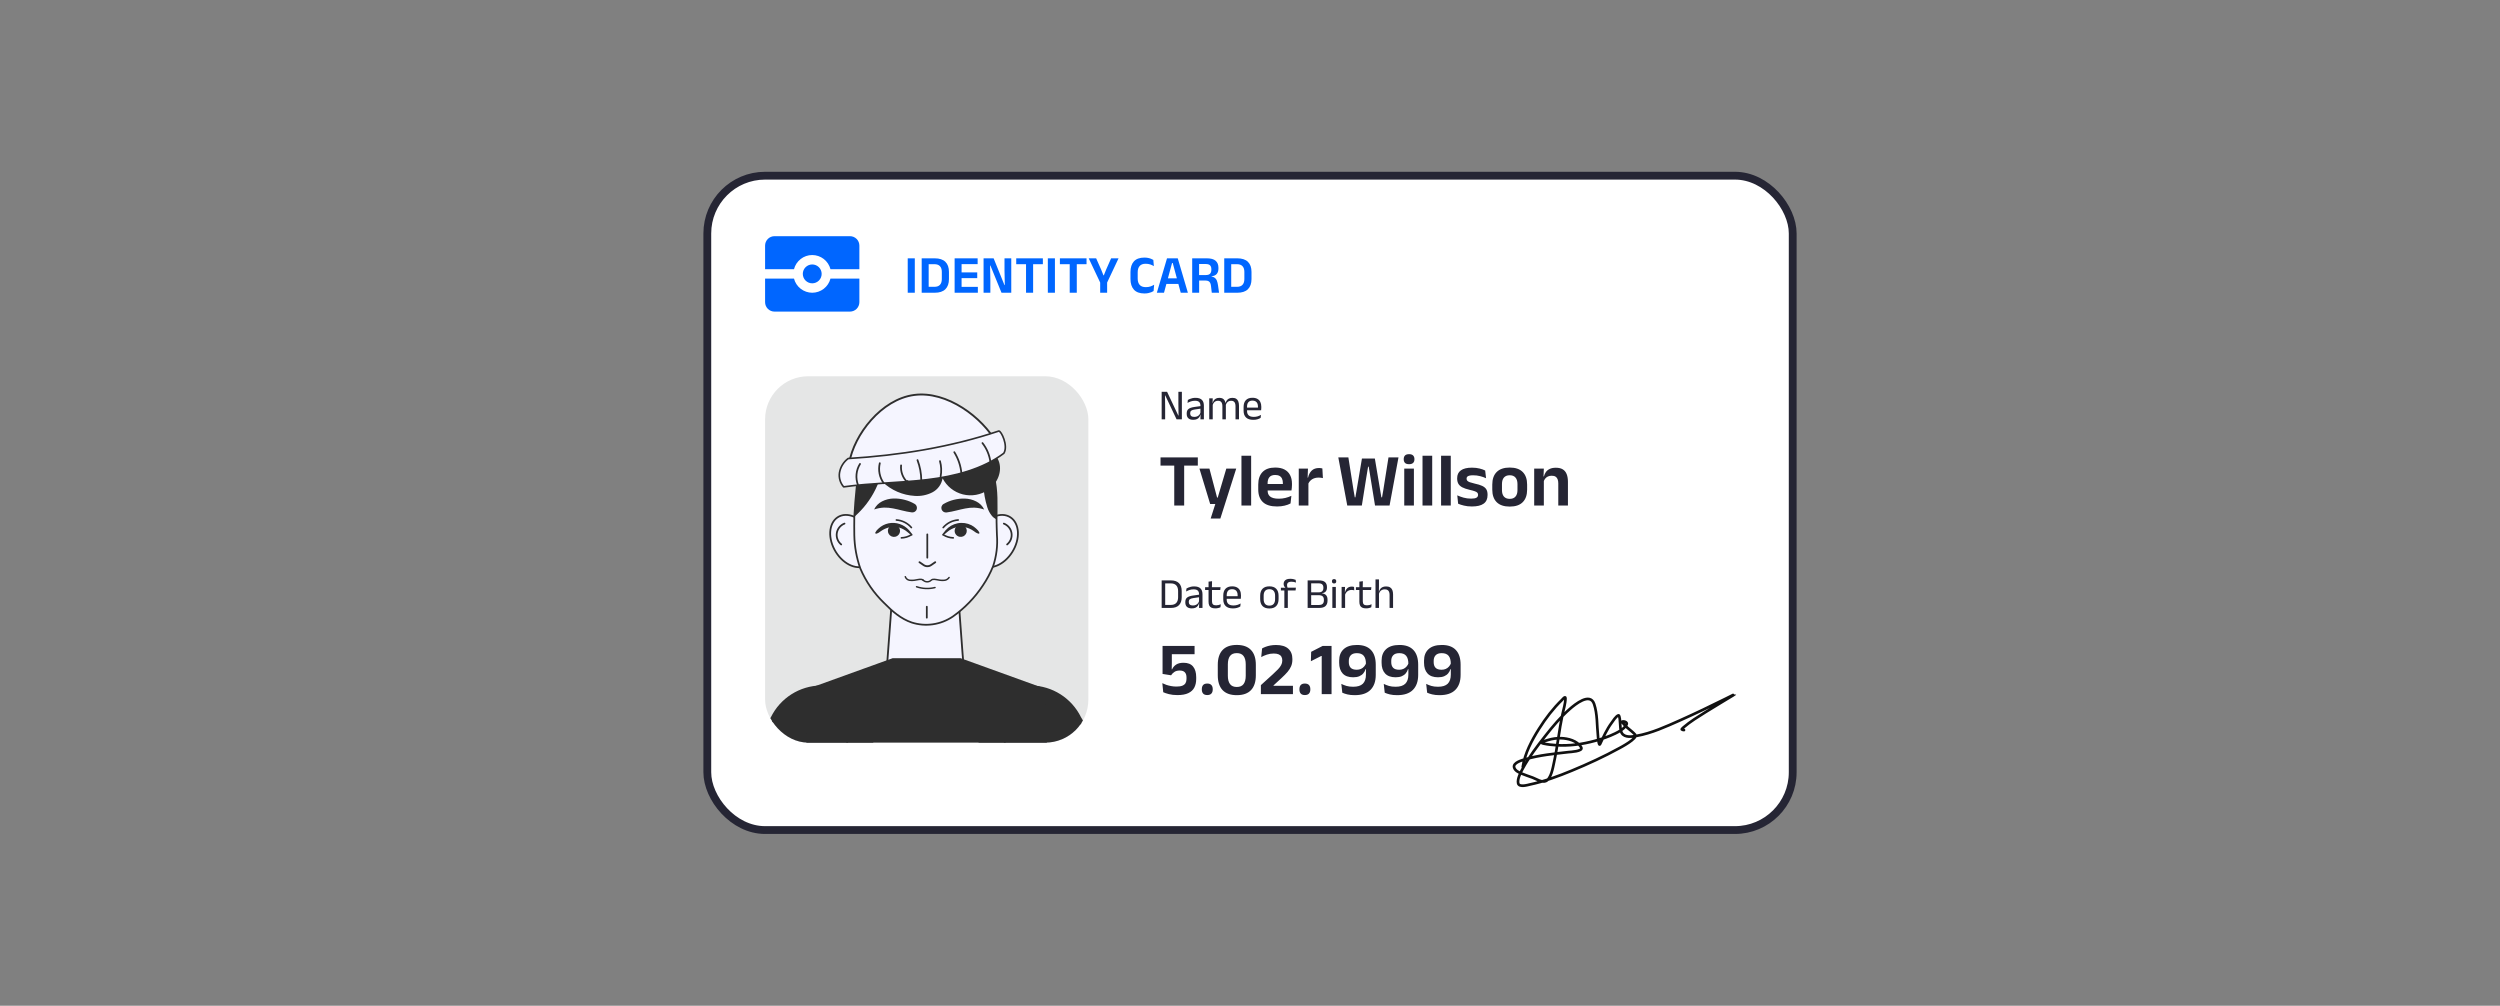 <svg width="348" height="140" viewBox="0 0 348 140" fill="none" xmlns="http://www.w3.org/2000/svg">
<rect x="0" y="0" width="348" height="140" fill="#808080" stroke="none"/>
<rect x="98.457" y="24.456" width="151.087" height="91.087" rx="8.043" fill="white"/>
<rect x="98.457" y="24.456" width="151.087" height="91.087" rx="8.043" stroke="#252534" stroke-width="1.087"/>
<g clip-path="url(#clip0_13560_3466)">
<path d="M107.812 32.875C107.464 32.875 107.131 33.013 106.884 33.259C106.638 33.506 106.5 33.839 106.5 34.188V37.469H110.523C110.825 36.314 111.868 35.5 113.062 35.5C113.644 35.502 114.208 35.696 114.668 36.052C115.127 36.408 115.456 36.906 115.602 37.469H119.625V34.188C119.625 33.839 119.487 33.506 119.241 33.259C118.994 33.013 118.661 32.875 118.312 32.875H107.812ZM113.062 36.812C112.714 36.812 112.381 36.951 112.134 37.197C111.888 37.443 111.75 37.777 111.75 38.125C111.75 38.473 111.888 38.807 112.134 39.053C112.381 39.299 112.714 39.438 113.062 39.438C113.411 39.438 113.744 39.299 113.991 39.053C114.237 38.807 114.375 38.473 114.375 38.125C114.375 37.777 114.237 37.443 113.991 37.197C113.744 36.951 113.411 36.812 113.062 36.812ZM106.5 38.781V42.062C106.5 42.411 106.638 42.744 106.884 42.991C107.131 43.237 107.464 43.375 107.812 43.375H118.312C118.661 43.375 118.994 43.237 119.241 42.991C119.487 42.744 119.625 42.411 119.625 42.062V38.781H115.602C115.456 39.344 115.127 39.842 114.668 40.198C114.208 40.554 113.644 40.748 113.062 40.75C112.481 40.748 111.917 40.554 111.457 40.198C110.998 39.842 110.669 39.344 110.523 38.781H106.5Z" fill="#0066FF"/>
</g>
<g clip-path="url(#clip1_13560_3466)">
<rect x="106.5" y="52.375" width="45" height="51" rx="6" fill="#E5E6E6"/>
<g clip-path="url(#clip2_13560_3466)">
<g clip-path="url(#clip3_13560_3466)">
<path d="M148.33 126.155L146.331 121.417L144.737 117.608L143.386 114.391L140.426 107.341C138.868 103.637 140.343 99.506 143.643 98.348C144.206 98.154 144.798 98.054 145.394 98.054H145.555C148.119 98.127 150.61 100.012 151.616 102.907L154.024 109.772L155.1 112.851L159.75 126.151" fill="#F5F5FF"/>
<path d="M148.33 126.155L146.331 121.417L144.737 117.608L143.386 114.391L140.426 107.341C138.868 103.637 140.343 99.506 143.643 98.348C144.206 98.154 144.798 98.054 145.394 98.054H145.555C148.119 98.127 150.61 100.012 151.616 102.907L154.024 109.772L155.1 112.851L159.75 126.151" stroke="#2E2E2E" stroke-width="0.248" stroke-linecap="round" stroke-linejoin="round"/>
<path d="M156.607 110.168C155.83 109.189 152.163 109.805 148.156 111.611C143.965 113.499 140.991 115.985 141.524 117.157C141.537 117.182 141.552 117.205 141.57 117.226L141.524 117.249L136.897 106.395C135.059 102.135 137.044 97.277 141.171 95.825C141.93 95.555 142.731 95.416 143.537 95.416C144.985 95.444 146.397 95.87 147.619 96.646C148.841 97.423 149.827 98.52 150.467 99.819L156.607 110.168Z" fill="#2E2E2E"/>
<path d="M98.037 126.155L102.688 112.861L103.763 109.777L106.185 102.911C107.215 99.956 109.788 98.054 112.403 98.054H112.44C113.023 98.059 113.602 98.158 114.154 98.348C117.449 99.506 118.928 103.637 117.371 107.341L114.411 114.391L113.06 117.608L111.626 121.027L109.466 126.164" fill="#F5F5FF"/>
<path d="M98.037 126.155L102.688 112.861L103.763 109.777L106.185 102.911C107.215 99.956 109.788 98.054 112.403 98.054H112.44C113.023 98.059 113.602 98.158 114.154 98.348C117.449 99.506 118.928 103.637 117.371 107.341L114.411 114.391L113.06 117.608L111.626 121.027L109.466 126.164" stroke="#2E2E2E" stroke-width="0.248" stroke-linecap="round" stroke-linejoin="round"/>
<path d="M101.176 110.168C101.953 109.189 105.62 109.805 109.627 111.611C113.818 113.499 116.792 115.985 116.258 117.157C116.246 117.182 116.23 117.205 116.212 117.226L116.258 117.249L120.891 106.395C122.706 102.135 120.744 97.277 116.617 95.825C115.857 95.555 115.057 95.417 114.25 95.416C112.802 95.443 111.389 95.869 110.166 96.645C108.943 97.421 107.957 98.519 107.316 99.819L101.176 110.168Z" fill="#2E2E2E"/>
<path d="M136.304 73.79C135.164 75.628 135.275 77.778 136.547 78.619C137.82 79.46 139.764 78.665 140.909 76.841C142.053 75.017 141.938 72.852 140.651 72.011C139.365 71.17 137.434 71.965 136.304 73.79Z" fill="#F5F5FF" stroke="#2E2E2E" stroke-width="0.248" stroke-linecap="round" stroke-linejoin="round"/>
<path d="M139.732 72.884C140.011 72.991 140.256 73.169 140.444 73.4C140.632 73.632 140.756 73.909 140.802 74.204C140.849 74.498 140.817 74.8 140.71 75.078C140.603 75.356 140.424 75.601 140.192 75.789" stroke="#2E2E2E" stroke-width="0.248" stroke-linecap="round" stroke-linejoin="round"/>
<path d="M120.959 73.79C122.094 75.628 121.984 77.778 120.711 78.619C119.438 79.46 117.494 78.665 116.35 76.841C115.206 75.017 115.325 72.852 116.594 72.011C117.862 71.17 119.82 71.965 120.959 73.79Z" fill="#F5F5FF" stroke="#2E2E2E" stroke-width="0.248" stroke-linecap="round" stroke-linejoin="round"/>
<path d="M117.554 72.884C117.276 72.991 117.03 73.169 116.842 73.4C116.654 73.632 116.531 73.909 116.484 74.204C116.438 74.498 116.47 74.8 116.577 75.078C116.684 75.356 116.863 75.601 117.095 75.789" stroke="#2E2E2E" stroke-width="0.248" stroke-linecap="round" stroke-linejoin="round"/>
<path d="M134.273 94.249C134.298 95.697 133.747 97.095 132.74 98.137C131.734 99.178 130.356 99.778 128.908 99.802C127.46 99.828 126.061 99.276 125.02 98.27C123.978 97.264 123.379 95.885 123.354 94.437C123.354 94.373 123.354 94.313 123.354 94.249L123.961 86.115L124.108 84.056L124.411 80.012H133.188L133.648 86.4L133.993 91.05L134.273 94.249Z" fill="#F5F5FF" stroke="#2E2E2E" stroke-width="0.257" stroke-linecap="round" stroke-linejoin="round"/>
<path d="M138.243 78.812C137.864 79.755 137.385 80.655 136.814 81.496C135.703 83.185 134.286 84.651 132.637 85.821C131.808 86.386 130.861 86.754 129.868 86.899C128.875 87.043 127.862 86.959 126.906 86.652C125.417 86.147 124.186 85.081 123.087 83.955C121.664 82.591 120.532 80.953 119.76 79.139C119.232 77.647 118.948 76.08 118.919 74.497C118.892 73.647 118.919 72.792 118.919 71.938C118.988 70.531 119.121 69.139 119.246 67.852C119.385 66.334 119.88 64.869 120.69 63.577C121.5 62.285 122.603 61.201 123.909 60.413C125.215 59.626 126.688 59.156 128.209 59.043C129.73 58.929 131.256 59.175 132.664 59.76C134.052 60.347 135.286 61.246 136.272 62.385C137.258 63.524 137.97 64.874 138.354 66.331C138.845 68.284 138.717 70.306 138.721 72.305C138.721 72.429 138.721 72.544 138.721 72.668C138.721 73.261 138.763 73.859 138.772 74.461C138.89 75.932 138.711 77.412 138.243 78.812Z" fill="#F5F5FF" stroke="#2E2E2E" stroke-width="0.248" stroke-linecap="round" stroke-linejoin="round"/>
<path d="M127.324 69.029C128.173 69.092 129.024 68.922 129.783 68.537C130.157 68.343 130.48 68.065 130.727 67.724C130.975 67.384 131.139 66.99 131.208 66.575C131.491 67.128 131.89 67.614 132.376 68.001C132.863 68.388 133.427 68.667 134.03 68.818C134.633 68.969 135.261 68.99 135.873 68.879C136.485 68.768 137.066 68.528 137.577 68.174C138.841 67.301 139.567 65.596 139.02 64.167C138.413 62.59 136.598 61.869 134.935 61.487C131.675 60.793 128.298 60.868 125.073 61.708C124.08 61.965 121.327 62.471 120.937 63.546C120.546 64.622 122.127 66.414 122.848 67.085C124.064 68.242 125.649 68.93 127.324 69.029Z" fill="#2E2E2E"/>
<path d="M131.364 70.145C131.795 69.894 132.259 69.704 132.742 69.58C133.251 69.448 133.775 69.388 134.3 69.401C134.853 69.414 135.397 69.551 135.89 69.801C136.376 70.042 136.767 70.438 137.002 70.927C136.558 70.774 136.093 70.686 135.624 70.665C135.204 70.659 134.785 70.698 134.374 70.78C133.547 70.927 132.701 71.216 131.754 71.336C131.608 71.353 131.46 71.321 131.335 71.242C131.21 71.164 131.116 71.046 131.068 70.906C131.02 70.767 131.022 70.615 131.072 70.477C131.123 70.338 131.219 70.221 131.345 70.145H131.364Z" fill="#2E2E2E"/>
<path d="M126.925 71.326C125.973 71.207 125.132 70.917 124.305 70.77C123.894 70.688 123.475 70.65 123.055 70.656C122.585 70.677 122.121 70.765 121.677 70.917C121.91 70.429 122.3 70.033 122.784 69.791C123.278 69.542 123.821 69.405 124.374 69.392C124.904 69.38 125.433 69.443 125.946 69.58C126.429 69.704 126.893 69.894 127.324 70.145C127.471 70.233 127.576 70.375 127.617 70.541C127.659 70.706 127.633 70.881 127.545 71.028C127.48 71.13 127.387 71.213 127.277 71.266C127.168 71.318 127.046 71.339 126.925 71.326Z" fill="#2E2E2E"/>
<path d="M126.865 74.516C126.672 74.364 126.493 74.203 126.309 74.056C126.139 73.906 125.95 73.778 125.748 73.675C125.357 73.463 124.92 73.35 124.475 73.344C124.035 73.338 123.6 73.427 123.198 73.606C122.994 73.696 122.8 73.807 122.619 73.937C122.432 74.103 122.211 74.226 121.971 74.295C121.941 74.301 121.911 74.294 121.886 74.278C121.862 74.262 121.844 74.237 121.837 74.208C121.831 74.185 121.831 74.161 121.837 74.139C121.947 73.918 122.104 73.723 122.297 73.569C122.491 73.387 122.709 73.232 122.945 73.109C123.418 72.867 123.949 72.757 124.48 72.792C125.003 72.827 125.509 72.998 125.946 73.289C126.166 73.436 126.367 73.61 126.543 73.808C126.699 73.996 126.851 74.18 127.003 74.378C127.021 74.397 127.032 74.422 127.032 74.449C127.032 74.476 127.021 74.501 127.003 74.52C126.983 74.537 126.958 74.546 126.933 74.545C126.907 74.544 126.883 74.534 126.865 74.516Z" fill="#2E2E2E"/>
<path d="M125.275 73.767C125.25 73.601 125.177 73.447 125.064 73.323C124.952 73.199 124.805 73.111 124.642 73.071C124.48 73.03 124.309 73.039 124.151 73.096C123.994 73.153 123.857 73.255 123.758 73.39C123.658 73.525 123.601 73.686 123.594 73.853C123.586 74.02 123.628 74.186 123.715 74.329C123.802 74.472 123.929 74.587 124.081 74.657C124.232 74.728 124.402 74.752 124.567 74.727C124.788 74.693 124.986 74.573 125.119 74.393C125.252 74.213 125.308 73.988 125.275 73.767Z" fill="#2E2E2E"/>
<path d="M126.828 74.465C126.42 74.715 125.955 74.854 125.477 74.87" stroke="#2E2E2E" stroke-width="0.23" stroke-linecap="round" stroke-linejoin="round"/>
<path d="M126.865 73.436C126.605 73.13 126.286 72.88 125.928 72.699C125.57 72.518 125.179 72.411 124.779 72.383" stroke="#2E2E2E" stroke-width="0.23" stroke-linecap="round" stroke-linejoin="round"/>
<path d="M131.171 74.378C131.318 74.18 131.469 73.996 131.63 73.808C132.065 73.308 132.654 72.967 133.305 72.841C133.955 72.714 134.629 72.809 135.219 73.109C135.455 73.234 135.673 73.388 135.867 73.569C136.062 73.722 136.219 73.917 136.327 74.139C136.333 74.152 136.336 74.166 136.337 74.181C136.338 74.196 136.335 74.21 136.33 74.224C136.325 74.238 136.317 74.25 136.307 74.261C136.297 74.271 136.285 74.28 136.272 74.286C136.249 74.292 136.225 74.292 136.203 74.286C135.961 74.217 135.738 74.094 135.55 73.927C135.371 73.798 135.178 73.687 134.976 73.597C134.574 73.418 134.138 73.329 133.698 73.335C133.253 73.341 132.817 73.454 132.425 73.665C132.222 73.767 132.034 73.896 131.865 74.047C131.681 74.203 131.497 74.364 131.309 74.507C131.29 74.525 131.264 74.536 131.237 74.536C131.211 74.536 131.185 74.525 131.166 74.507C131.152 74.488 131.144 74.465 131.145 74.441C131.146 74.418 131.155 74.395 131.171 74.378Z" fill="#2E2E2E"/>
<path d="M132.894 73.767C132.918 73.601 132.991 73.447 133.104 73.323C133.216 73.199 133.363 73.111 133.525 73.07C133.687 73.03 133.858 73.038 134.015 73.095C134.173 73.151 134.31 73.253 134.41 73.387C134.509 73.521 134.567 73.682 134.575 73.849C134.583 74.016 134.542 74.182 134.456 74.326C134.37 74.469 134.243 74.584 134.092 74.655C133.941 74.727 133.772 74.752 133.606 74.727C133.384 74.694 133.185 74.575 133.051 74.394C132.918 74.214 132.861 73.989 132.894 73.767Z" fill="#2E2E2E"/>
<path d="M131.336 74.465C131.744 74.715 132.209 74.854 132.687 74.87" stroke="#2E2E2E" stroke-width="0.23" stroke-linecap="round" stroke-linejoin="round"/>
<path d="M131.295 73.436C131.554 73.131 131.872 72.88 132.23 72.7C132.587 72.519 132.977 72.412 133.377 72.383" stroke="#2E2E2E" stroke-width="0.23" stroke-linecap="round" stroke-linejoin="round"/>
<path d="M128.505 80.766C128.657 80.909 128.857 80.99 129.066 80.991C129.273 80.988 129.471 80.908 129.622 80.766C129.852 80.54 130.27 80.678 130.592 80.724C130.907 80.795 131.232 80.809 131.552 80.766C131.78 80.716 131.981 80.581 132.113 80.389" stroke="#2E2E2E" stroke-width="0.207" stroke-linecap="round" stroke-linejoin="round"/>
<path d="M128.505 80.766C128.276 80.54 127.853 80.678 127.536 80.724C127.221 80.795 126.895 80.809 126.575 80.766C126.448 80.74 126.329 80.682 126.23 80.596C126.132 80.511 126.058 80.401 126.015 80.278" stroke="#2E2E2E" stroke-width="0.207" stroke-linecap="round" stroke-linejoin="round"/>
<path d="M127.586 81.675C128.412 81.96 129.303 81.998 130.151 81.786" stroke="#2E2E2E" stroke-width="0.207" stroke-linecap="round" stroke-linejoin="round"/>
<path d="M129.011 84.456V85.981" stroke="#2E2E2E" stroke-width="0.248" stroke-linecap="round" stroke-linejoin="round"/>
<path d="M129.08 77.631V74.387" stroke="#2E2E2E" stroke-width="0.248" stroke-linecap="round" stroke-linejoin="round"/>
<path d="M127.995 78.261L128.542 78.638C128.7 78.755 128.892 78.818 129.089 78.818C129.286 78.818 129.478 78.755 129.636 78.638L130.183 78.261" stroke="#2E2E2E" stroke-width="0.262" stroke-linecap="round" stroke-linejoin="round"/>
<path d="M138.721 72.291C138.47 72.184 138.248 72.019 138.073 71.809C137.786 71.457 137.569 71.053 137.434 70.619C136.819 68.648 136.702 66.556 137.094 64.53C135.972 64.522 134.874 64.204 133.922 63.609C132.97 63.014 132.202 62.167 131.704 61.161C129.133 62.774 126.12 63.536 123.092 63.34C123.018 64.981 122.61 66.589 121.893 68.068C121.176 69.546 120.166 70.863 118.924 71.938C118.993 70.531 119.126 69.139 119.25 67.852C119.39 66.334 119.885 64.869 120.695 63.577C121.505 62.285 122.608 61.201 123.914 60.413C125.22 59.626 126.692 59.156 128.213 59.043C129.734 58.929 131.26 59.175 132.669 59.76C134.055 60.348 135.289 61.246 136.274 62.386C137.259 63.525 137.971 64.874 138.354 66.331C138.845 68.284 138.717 70.306 138.721 72.291Z" fill="#2E2E2E"/>
<path d="M118.202 64.465C118.892 60.481 122.678 55.591 127.242 54.98C131.805 54.369 136.777 58.091 138.767 61.722C132.072 63.827 125.279 65.044 118.202 64.465Z" fill="#F5F5FF" stroke="#2E2E2E" stroke-width="0.267" stroke-linecap="round" stroke-linejoin="round"/>
<path d="M139.732 63.096C136.819 65.306 132.903 66.313 129.052 66.772C125.201 67.232 121.281 67.232 117.439 67.77C117.205 67.506 117.031 67.194 116.931 66.855C116.83 66.517 116.804 66.161 116.856 65.812C116.988 65.019 117.421 64.308 118.064 63.827C125.243 63.39 132.338 62.246 139.038 59.999C139.374 59.989 140.38 62.053 139.732 63.096Z" fill="#F5F5FF" stroke="#2E2E2E" stroke-width="0.23" stroke-linecap="round" stroke-linejoin="round"/>
<path d="M119.429 67.503C119.248 67.027 119.179 66.515 119.229 66.008C119.278 65.501 119.444 65.012 119.714 64.58" stroke="#2E2E2E" stroke-width="0.248" stroke-linecap="round" stroke-linejoin="round"/>
<path d="M136.759 61.676C137.355 62.438 137.737 63.346 137.867 64.305" stroke="#2E2E2E" stroke-width="0.248" stroke-linecap="round" stroke-linejoin="round"/>
<path d="M132.839 62.944C133.399 63.844 133.739 64.862 133.831 65.918" stroke="#2E2E2E" stroke-width="0.248" stroke-linecap="round" stroke-linejoin="round"/>
<path d="M122.467 64.479C122.352 64.956 122.342 65.453 122.437 65.934C122.533 66.416 122.731 66.871 123.018 67.269" stroke="#2E2E2E" stroke-width="0.248" stroke-linecap="round" stroke-linejoin="round"/>
<path d="M127.715 64.047C128.056 64.946 128.235 65.898 128.244 66.86" stroke="#2E2E2E" stroke-width="0.248" stroke-linecap="round" stroke-linejoin="round"/>
<path d="M125.431 64.782C125.389 65.21 125.444 65.642 125.592 66.045C125.74 66.449 125.977 66.813 126.286 67.112L126.327 66.961" stroke="#2E2E2E" stroke-width="0.248" stroke-linecap="round" stroke-linejoin="round"/>
<path d="M130.844 64.19C131.038 64.884 131.069 65.614 130.936 66.322" stroke="#2E2E2E" stroke-width="0.248" stroke-linecap="round" stroke-linejoin="round"/>
<path d="M146.497 126.155H111.428L111.612 121.018L111.741 117.309L111.902 112.759L112.426 98.054L112.504 95.866L113.634 95.457L120.206 93.082L121.474 92.627L122.104 92.397L123.749 91.804L124.245 91.625H133.735L133.933 91.698L135.775 92.36L136.4 92.585L137.669 93.045L144.433 95.49L145.477 95.866L145.55 98.058L145.83 106.34L146.042 112.668L146.193 117.245V117.272L146.331 121.408L146.497 126.155Z" fill="#2E2E2E"/>
</g>
</g>
</g>
<path d="M162.039 84.625V84.205H162.969C163.309 84.205 163.564 84.113 163.734 83.929C163.906 83.743 163.992 83.478 163.992 83.134V82.279C163.992 81.933 163.906 81.668 163.734 81.484C163.564 81.3 163.309 81.208 162.969 81.208H162.036V80.791H162.987C163.483 80.791 163.858 80.919 164.112 81.175C164.366 81.429 164.493 81.796 164.493 82.276V83.137C164.493 83.615 164.366 83.983 164.112 84.241C163.858 84.497 163.483 84.625 162.987 84.625H162.039ZM161.703 84.625V80.791H162.195V84.625H161.703ZM166.904 84.625L166.925 83.914L166.907 83.839V82.906L166.91 82.735C166.91 82.497 166.849 82.321 166.727 82.207C166.607 82.093 166.416 82.036 166.154 82.036C165.944 82.036 165.751 82.066 165.575 82.126C165.401 82.186 165.246 82.256 165.11 82.336L165.155 81.922C165.231 81.876 165.321 81.831 165.425 81.787C165.531 81.741 165.651 81.703 165.785 81.673C165.921 81.643 166.07 81.628 166.232 81.628C166.442 81.628 166.62 81.654 166.766 81.706C166.914 81.756 167.033 81.829 167.123 81.925C167.215 82.021 167.282 82.137 167.324 82.273C167.366 82.409 167.387 82.561 167.387 82.729V84.625H166.904ZM165.896 84.688C165.606 84.688 165.383 84.618 165.227 84.478C165.073 84.336 164.996 84.134 164.996 83.872V83.785C164.996 83.515 165.079 83.314 165.245 83.182C165.413 83.048 165.679 82.955 166.043 82.903L166.97 82.771L166.997 83.125L166.103 83.254C165.879 83.286 165.719 83.341 165.623 83.419C165.527 83.495 165.479 83.608 165.479 83.758V83.806C165.479 83.96 165.526 84.078 165.62 84.16C165.716 84.242 165.859 84.283 166.049 84.283C166.217 84.283 166.361 84.254 166.481 84.196C166.601 84.138 166.698 84.06 166.772 83.962C166.846 83.864 166.896 83.755 166.922 83.635L166.997 83.965H166.904C166.876 84.093 166.823 84.212 166.745 84.322C166.669 84.432 166.562 84.521 166.424 84.589C166.286 84.655 166.11 84.688 165.896 84.688ZM169.168 84.685C168.942 84.685 168.76 84.651 168.622 84.583C168.484 84.515 168.384 84.412 168.322 84.274C168.26 84.136 168.229 83.964 168.229 83.758V81.91H168.709V83.701C168.709 83.893 168.753 84.035 168.841 84.127C168.929 84.217 169.077 84.262 169.285 84.262C169.403 84.262 169.516 84.249 169.624 84.223C169.734 84.197 169.837 84.16 169.933 84.112L169.888 84.529C169.794 84.577 169.684 84.615 169.558 84.643C169.432 84.671 169.302 84.685 169.168 84.685ZM167.749 82.129V81.739H169.903L169.858 82.129H167.749ZM168.232 81.787L168.229 80.965L168.718 80.902L168.697 81.787H168.232ZM171.624 84.691C171.178 84.691 170.842 84.582 170.616 84.364C170.39 84.146 170.277 83.834 170.277 83.428V82.906C170.277 82.494 170.382 82.177 170.592 81.955C170.802 81.731 171.109 81.619 171.513 81.619C171.785 81.619 172.012 81.67 172.194 81.772C172.376 81.872 172.513 82.015 172.605 82.201C172.697 82.387 172.743 82.609 172.743 82.867V82.975C172.743 83.039 172.74 83.103 172.734 83.167C172.73 83.231 172.724 83.294 172.716 83.356H172.269C172.273 83.26 172.275 83.169 172.275 83.083C172.277 82.997 172.278 82.918 172.278 82.846C172.278 82.668 172.249 82.518 172.191 82.396C172.135 82.272 172.05 82.178 171.936 82.114C171.824 82.048 171.683 82.015 171.513 82.015C171.261 82.015 171.072 82.088 170.946 82.234C170.82 82.38 170.757 82.589 170.757 82.861V83.14L170.76 83.2V83.479C170.76 83.601 170.778 83.711 170.814 83.809C170.85 83.907 170.906 83.992 170.982 84.064C171.06 84.134 171.158 84.188 171.276 84.226C171.396 84.262 171.538 84.28 171.702 84.28C171.892 84.28 172.069 84.255 172.233 84.205C172.397 84.155 172.551 84.087 172.695 84.001L172.65 84.421C172.52 84.503 172.369 84.569 172.197 84.619C172.025 84.667 171.834 84.691 171.624 84.691ZM170.532 83.356V82.99H172.614V83.356H170.532ZM176.697 84.7C176.277 84.7 175.958 84.587 175.74 84.361C175.524 84.133 175.416 83.806 175.416 83.38V82.933C175.416 82.509 175.525 82.184 175.743 81.958C175.961 81.732 176.279 81.619 176.697 81.619C177.117 81.619 177.435 81.732 177.651 81.958C177.869 82.184 177.978 82.509 177.978 82.933V83.38C177.978 83.806 177.869 84.133 177.651 84.361C177.435 84.587 177.117 84.7 176.697 84.7ZM176.697 84.304C176.957 84.304 177.154 84.227 177.288 84.073C177.424 83.919 177.492 83.697 177.492 83.407V82.906C177.492 82.618 177.424 82.398 177.288 82.246C177.154 82.092 176.957 82.015 176.697 82.015C176.439 82.015 176.242 82.092 176.106 82.246C175.97 82.398 175.902 82.618 175.902 82.906V83.407C175.902 83.697 175.97 83.919 176.106 84.073C176.242 84.227 176.439 84.304 176.697 84.304ZM179.622 80.569C179.772 80.569 179.906 80.583 180.024 80.611C180.144 80.637 180.254 80.67 180.354 80.71L180.402 81.091C180.304 81.055 180.205 81.027 180.105 81.007C180.007 80.985 179.896 80.974 179.772 80.974C179.622 80.974 179.501 80.994 179.409 81.034C179.319 81.072 179.254 81.127 179.214 81.199C179.176 81.269 179.157 81.354 179.157 81.454V81.469C179.157 81.539 179.166 81.606 179.184 81.67C179.202 81.732 179.222 81.789 179.244 81.841L178.917 81.853V81.793C178.855 81.745 178.8 81.678 178.752 81.592C178.706 81.506 178.683 81.406 178.683 81.292V81.277C178.683 81.063 178.759 80.892 178.911 80.764C179.063 80.634 179.3 80.569 179.622 80.569ZM178.782 84.625V81.958H179.265V84.625H178.782ZM178.299 82.195V81.808L178.968 81.811L179.166 81.808H180.39L180.345 82.195H178.299ZM182.362 84.625V84.214H183.568C183.828 84.214 184.012 84.159 184.12 84.049C184.23 83.937 184.285 83.783 184.285 83.587V83.479C184.285 83.279 184.229 83.124 184.117 83.014C184.007 82.904 183.814 82.849 183.538 82.849H182.365V82.456H183.532C183.778 82.456 183.953 82.403 184.057 82.297C184.163 82.189 184.216 82.04 184.216 81.85V81.796C184.216 81.608 184.165 81.462 184.063 81.358C183.963 81.252 183.785 81.199 183.529 81.199H182.353V80.791H183.574C183.982 80.791 184.274 80.872 184.45 81.034C184.626 81.196 184.714 81.424 184.714 81.718V81.778C184.714 82.012 184.658 82.196 184.546 82.33C184.434 82.464 184.26 82.544 184.024 82.57L184.021 82.588C184.291 82.628 184.487 82.722 184.609 82.87C184.731 83.018 184.792 83.224 184.792 83.488V83.611C184.792 83.929 184.7 84.178 184.516 84.358C184.332 84.536 184.032 84.625 183.616 84.625H182.362ZM182.023 84.625V80.791H182.515V84.625H182.023ZM185.462 84.625V81.697H185.948V84.625H185.462ZM185.705 81.217C185.605 81.217 185.53 81.191 185.48 81.139C185.432 81.085 185.408 81.012 185.408 80.92V80.905C185.408 80.811 185.432 80.738 185.48 80.686C185.53 80.634 185.605 80.608 185.705 80.608C185.805 80.608 185.88 80.634 185.93 80.686C185.98 80.738 186.005 80.811 186.005 80.905V80.92C186.005 81.014 185.98 81.087 185.93 81.139C185.88 81.191 185.805 81.217 185.705 81.217ZM187.215 82.834L187.104 82.459L187.224 82.453C187.288 82.205 187.398 82.01 187.554 81.868C187.71 81.724 187.917 81.652 188.175 81.652C188.239 81.652 188.296 81.657 188.346 81.667C188.398 81.677 188.444 81.689 188.484 81.703L188.514 82.174C188.464 82.158 188.408 82.145 188.346 82.135C188.286 82.125 188.219 82.12 188.145 82.12C187.925 82.12 187.733 82.181 187.569 82.303C187.407 82.425 187.289 82.602 187.215 82.834ZM186.753 84.625V81.697H187.227L187.203 82.561L187.239 82.597V84.625H186.753ZM190.162 84.685C189.936 84.685 189.754 84.651 189.616 84.583C189.478 84.515 189.378 84.412 189.316 84.274C189.254 84.136 189.223 83.964 189.223 83.758V81.91H189.703V83.701C189.703 83.893 189.747 84.035 189.835 84.127C189.923 84.217 190.071 84.262 190.279 84.262C190.397 84.262 190.51 84.249 190.618 84.223C190.728 84.197 190.831 84.16 190.927 84.112L190.882 84.529C190.788 84.577 190.678 84.615 190.552 84.643C190.426 84.671 190.296 84.685 190.162 84.685ZM188.743 82.129V81.739H190.897L190.852 82.129H188.743ZM189.226 81.787L189.223 80.965L189.712 80.902L189.691 81.787H189.226ZM193.429 84.625V82.804C193.429 82.646 193.407 82.51 193.363 82.396C193.321 82.282 193.251 82.194 193.153 82.132C193.057 82.068 192.925 82.036 192.757 82.036C192.603 82.036 192.47 82.065 192.358 82.123C192.246 82.181 192.155 82.26 192.085 82.36C192.017 82.458 191.969 82.57 191.941 82.696L191.833 82.351H191.959C191.989 82.219 192.044 82.099 192.124 81.991C192.204 81.881 192.311 81.794 192.445 81.73C192.581 81.664 192.746 81.631 192.94 81.631C193.172 81.631 193.359 81.675 193.501 81.763C193.645 81.851 193.75 81.978 193.816 82.144C193.882 82.308 193.915 82.51 193.915 82.75V84.625H193.429ZM191.47 84.625V80.65H191.953V81.604L191.938 82.444L191.956 82.483V84.625H191.47Z" fill="#252534"/>
<path d="M163.901 96.756C163.453 96.756 163.06 96.713 162.72 96.625C162.381 96.537 162.115 96.448 161.922 96.357L161.796 95.097C161.954 95.178 162.136 95.255 162.342 95.328C162.549 95.398 162.773 95.456 163.014 95.501C163.256 95.547 163.508 95.57 163.77 95.57C164.117 95.57 164.391 95.528 164.594 95.444C164.797 95.36 164.943 95.239 165.03 95.082C165.118 94.921 165.161 94.728 165.161 94.504V94.294C165.161 93.986 165.084 93.75 164.93 93.585C164.78 93.421 164.538 93.338 164.206 93.338C163.922 93.338 163.684 93.4 163.492 93.522C163.299 93.645 163.14 93.804 163.014 94L161.828 93.811V89.915H166.285V91.06H163.119V92.304L163.103 93.171H163.156C163.275 92.901 163.46 92.682 163.712 92.514C163.968 92.343 164.313 92.257 164.747 92.257C165.349 92.257 165.793 92.434 166.08 92.787C166.367 93.137 166.511 93.627 166.511 94.257V94.525C166.511 94.98 166.423 95.376 166.248 95.712C166.073 96.044 165.795 96.301 165.413 96.483C165.032 96.665 164.528 96.756 163.901 96.756ZM168.05 96.751C167.791 96.751 167.6 96.683 167.478 96.546C167.355 96.41 167.294 96.221 167.294 95.979V95.927C167.294 95.682 167.355 95.491 167.478 95.355C167.6 95.218 167.791 95.15 168.05 95.15C168.305 95.15 168.496 95.218 168.622 95.355C168.748 95.491 168.811 95.682 168.811 95.927V95.979C168.811 96.221 168.748 96.41 168.622 96.546C168.496 96.683 168.305 96.751 168.05 96.751ZM172.161 96.767C171.29 96.767 170.63 96.532 170.182 96.063C169.738 95.591 169.515 94.903 169.515 94V92.54C169.515 91.641 169.738 90.955 170.182 90.483C170.627 90.01 171.286 89.774 172.161 89.774C173.036 89.774 173.696 90.01 174.141 90.483C174.589 90.955 174.813 91.641 174.813 92.54V94C174.813 94.903 174.589 95.591 174.141 96.063C173.696 96.532 173.036 96.767 172.161 96.767ZM172.161 95.627C172.588 95.627 172.902 95.495 173.101 95.228C173.304 94.959 173.406 94.57 173.406 94.063V92.483C173.406 91.972 173.304 91.583 173.101 91.317C172.902 91.048 172.588 90.913 172.161 90.913C171.731 90.913 171.416 91.048 171.216 91.317C171.017 91.583 170.917 91.972 170.917 92.483V94.063C170.917 94.57 171.019 94.959 171.222 95.228C171.425 95.495 171.738 95.627 172.161 95.627ZM175.515 96.625V95.37L177.174 93.864C177.465 93.601 177.706 93.368 177.899 93.165C178.095 92.959 178.242 92.761 178.34 92.572C178.441 92.379 178.492 92.178 178.492 91.968V91.916C178.492 91.72 178.452 91.552 178.371 91.412C178.294 91.272 178.168 91.163 177.993 91.086C177.818 91.009 177.587 90.971 177.3 90.971C176.964 90.971 176.648 91.022 176.35 91.123C176.053 91.225 175.79 91.338 175.563 91.464L175.683 90.262C175.827 90.178 175.995 90.101 176.187 90.031C176.38 89.957 176.595 89.898 176.833 89.853C177.075 89.807 177.339 89.784 177.626 89.784C178.382 89.784 178.949 89.956 179.327 90.299C179.708 90.638 179.899 91.118 179.899 91.737V91.811C179.899 92.147 179.843 92.451 179.731 92.724C179.619 92.994 179.453 93.26 179.232 93.522C179.012 93.781 178.735 94.063 178.403 94.368L177.274 95.407V95.68L176.691 95.465H179.978V96.625H175.515ZM181.636 96.751C181.377 96.751 181.187 96.683 181.064 96.546C180.942 96.41 180.88 96.221 180.88 95.979V95.927C180.88 95.682 180.942 95.491 181.064 95.355C181.187 95.218 181.377 95.15 181.636 95.15C181.892 95.15 182.083 95.218 182.209 95.355C182.335 95.491 182.398 95.682 182.398 95.927V95.979C182.398 96.221 182.335 96.41 182.209 96.546C182.083 96.683 181.892 96.751 181.636 96.751ZM183.982 96.625V91.312H183.914L182.475 92.042L182.512 90.734L184.108 89.915H185.352V96.625H183.982ZM188.895 89.779C189.756 89.779 190.406 90.013 190.843 90.483C191.284 90.948 191.505 91.634 191.505 92.54V93.942C191.505 94.845 191.26 95.542 190.77 96.032C190.283 96.522 189.553 96.767 188.58 96.767C188.185 96.767 187.844 96.732 187.557 96.662C187.273 96.592 187.037 96.513 186.848 96.425L186.711 95.197C186.928 95.305 187.168 95.4 187.431 95.481C187.693 95.558 188.005 95.596 188.365 95.596C188.974 95.596 189.422 95.456 189.709 95.176C189.996 94.892 190.14 94.464 190.14 93.89V92.409C190.14 91.909 190.038 91.536 189.835 91.291C189.632 91.043 189.312 90.918 188.874 90.918C188.493 90.918 188.211 91.016 188.029 91.212C187.847 91.405 187.756 91.66 187.756 91.979V92.183C187.756 92.509 187.842 92.764 188.013 92.95C188.188 93.135 188.47 93.228 188.859 93.228C189.069 93.228 189.259 93.192 189.431 93.118C189.606 93.041 189.756 92.931 189.882 92.787C190.012 92.644 190.11 92.474 190.176 92.278L190.386 93.139H190.087C190.024 93.363 189.919 93.561 189.772 93.732C189.629 93.904 189.441 94.038 189.21 94.136C188.979 94.231 188.696 94.278 188.36 94.278C187.712 94.278 187.226 94.102 186.9 93.748C186.575 93.391 186.412 92.896 186.412 92.262V91.953C186.412 91.277 186.622 90.747 187.042 90.362C187.462 89.973 188.08 89.779 188.895 89.779ZM194.802 89.779C195.663 89.779 196.312 90.013 196.749 90.483C197.19 90.948 197.411 91.634 197.411 92.54V93.942C197.411 94.845 197.166 95.542 196.676 96.032C196.189 96.522 195.46 96.767 194.487 96.767C194.091 96.767 193.75 96.732 193.463 96.662C193.179 96.592 192.943 96.513 192.754 96.425L192.618 95.197C192.835 95.305 193.074 95.4 193.337 95.481C193.599 95.558 193.911 95.596 194.271 95.596C194.88 95.596 195.328 95.456 195.615 95.176C195.902 94.892 196.046 94.464 196.046 93.89V92.409C196.046 91.909 195.944 91.536 195.741 91.291C195.538 91.043 195.218 90.918 194.781 90.918C194.399 90.918 194.117 91.016 193.935 91.212C193.753 91.405 193.662 91.66 193.662 91.979V92.183C193.662 92.509 193.748 92.764 193.92 92.95C194.095 93.135 194.376 93.228 194.765 93.228C194.975 93.228 195.166 93.192 195.337 93.118C195.512 93.041 195.663 92.931 195.789 92.787C195.918 92.644 196.016 92.474 196.083 92.278L196.293 93.139H195.993C195.93 93.363 195.825 93.561 195.678 93.732C195.535 93.904 195.348 94.038 195.117 94.136C194.886 94.231 194.602 94.278 194.266 94.278C193.619 94.278 193.132 94.102 192.807 93.748C192.481 93.391 192.318 92.896 192.318 92.262V91.953C192.318 91.277 192.528 90.747 192.948 90.362C193.368 89.973 193.986 89.779 194.802 89.779ZM200.708 89.779C201.569 89.779 202.218 90.013 202.656 90.483C203.097 90.948 203.317 91.634 203.317 92.54V93.942C203.317 94.845 203.072 95.542 202.582 96.032C202.096 96.522 201.366 96.767 200.393 96.767C199.997 96.767 199.656 96.732 199.369 96.662C199.086 96.592 198.849 96.513 198.66 96.425L198.524 95.197C198.741 95.305 198.981 95.4 199.243 95.481C199.506 95.558 199.817 95.596 200.178 95.596C200.787 95.596 201.235 95.456 201.522 95.176C201.809 94.892 201.952 94.464 201.952 93.89V92.409C201.952 91.909 201.851 91.536 201.648 91.291C201.445 91.043 201.124 90.918 200.687 90.918C200.305 90.918 200.024 91.016 199.842 91.212C199.66 91.405 199.569 91.66 199.569 91.979V92.183C199.569 92.509 199.654 92.764 199.826 92.95C200.001 93.135 200.283 93.228 200.671 93.228C200.881 93.228 201.072 93.192 201.243 93.118C201.418 93.041 201.569 92.931 201.695 92.787C201.824 92.644 201.922 92.474 201.989 92.278L202.199 93.139H201.9C201.837 93.363 201.732 93.561 201.585 93.732C201.441 93.904 201.254 94.038 201.023 94.136C200.792 94.231 200.508 94.278 200.172 94.278C199.525 94.278 199.038 94.102 198.713 93.748C198.387 93.391 198.225 92.896 198.225 92.262V91.953C198.225 91.277 198.435 90.747 198.855 90.362C199.275 89.973 199.892 89.779 200.708 89.779Z" fill="#252534"/>
<path d="M162.459 54.541L164.016 57.841H164.052L164.031 56.167V54.541H164.517V58.375H163.779L162.204 55.048H162.168L162.189 56.8V58.375H161.703V54.541H162.459ZM167.098 58.375L167.119 57.664L167.101 57.589V56.656L167.104 56.485C167.104 56.247 167.043 56.071 166.921 55.957C166.801 55.843 166.61 55.786 166.348 55.786C166.138 55.786 165.945 55.816 165.769 55.876C165.595 55.936 165.44 56.006 165.304 56.086L165.349 55.672C165.425 55.626 165.515 55.581 165.619 55.537C165.725 55.491 165.845 55.453 165.979 55.423C166.115 55.393 166.264 55.378 166.426 55.378C166.636 55.378 166.814 55.404 166.96 55.456C167.108 55.506 167.227 55.579 167.317 55.675C167.409 55.771 167.476 55.887 167.518 56.023C167.56 56.159 167.581 56.311 167.581 56.479V58.375H167.098ZM166.09 58.438C165.8 58.438 165.577 58.368 165.421 58.228C165.267 58.086 165.19 57.884 165.19 57.622V57.535C165.19 57.265 165.273 57.064 165.439 56.932C165.607 56.798 165.873 56.705 166.237 56.653L167.164 56.521L167.191 56.875L166.297 57.004C166.073 57.036 165.913 57.091 165.817 57.169C165.721 57.245 165.673 57.358 165.673 57.508V57.556C165.673 57.71 165.72 57.828 165.814 57.91C165.91 57.992 166.053 58.033 166.243 58.033C166.411 58.033 166.555 58.004 166.675 57.946C166.795 57.888 166.892 57.81 166.966 57.712C167.04 57.614 167.09 57.505 167.116 57.385L167.191 57.715H167.098C167.07 57.843 167.017 57.962 166.939 58.072C166.863 58.182 166.756 58.271 166.618 58.339C166.48 58.405 166.304 58.438 166.09 58.438ZM171.983 58.375V56.542C171.983 56.388 171.963 56.255 171.923 56.143C171.885 56.029 171.821 55.941 171.731 55.879C171.643 55.817 171.524 55.786 171.374 55.786C171.232 55.786 171.109 55.815 171.005 55.873C170.901 55.931 170.817 56.009 170.753 56.107C170.689 56.203 170.644 56.313 170.618 56.437L170.543 56.092H170.603C170.635 55.966 170.689 55.849 170.765 55.741C170.841 55.633 170.944 55.546 171.074 55.48C171.204 55.414 171.365 55.381 171.557 55.381C171.775 55.381 171.95 55.424 172.082 55.51C172.216 55.596 172.314 55.722 172.376 55.888C172.438 56.052 172.469 56.252 172.469 56.488V58.375H171.983ZM168.326 58.375V55.447H168.812L168.791 56.149L168.812 56.179V58.375H168.326ZM170.156 58.375V56.542C170.156 56.388 170.136 56.255 170.096 56.143C170.058 56.029 169.995 55.941 169.907 55.879C169.819 55.817 169.7 55.786 169.55 55.786C169.406 55.786 169.282 55.815 169.178 55.873C169.074 55.931 168.99 56.01 168.926 56.11C168.862 56.208 168.817 56.32 168.791 56.446L168.701 56.101H168.809C168.839 55.969 168.891 55.849 168.965 55.741C169.039 55.631 169.139 55.544 169.265 55.48C169.393 55.414 169.548 55.381 169.73 55.381C170 55.381 170.205 55.451 170.345 55.591C170.487 55.731 170.576 55.935 170.612 56.203C170.622 56.243 170.629 56.287 170.633 56.335C170.637 56.381 170.639 56.427 170.639 56.473V58.375H170.156ZM174.454 58.441C174.008 58.441 173.672 58.332 173.446 58.114C173.22 57.896 173.107 57.584 173.107 57.178V56.656C173.107 56.244 173.212 55.927 173.422 55.705C173.632 55.481 173.939 55.369 174.343 55.369C174.615 55.369 174.842 55.42 175.024 55.522C175.206 55.622 175.343 55.765 175.435 55.951C175.527 56.137 175.573 56.359 175.573 56.617V56.725C175.573 56.789 175.57 56.853 175.564 56.917C175.56 56.981 175.554 57.044 175.546 57.106H175.099C175.103 57.01 175.105 56.919 175.105 56.833C175.107 56.747 175.108 56.668 175.108 56.596C175.108 56.418 175.079 56.268 175.021 56.146C174.965 56.022 174.88 55.928 174.766 55.864C174.654 55.798 174.513 55.765 174.343 55.765C174.091 55.765 173.902 55.838 173.776 55.984C173.65 56.13 173.587 56.339 173.587 56.611V56.89L173.59 56.95V57.229C173.59 57.351 173.608 57.461 173.644 57.559C173.68 57.657 173.736 57.742 173.812 57.814C173.89 57.884 173.988 57.938 174.106 57.976C174.226 58.012 174.368 58.03 174.532 58.03C174.722 58.03 174.899 58.005 175.063 57.955C175.227 57.905 175.381 57.837 175.525 57.751L175.48 58.171C175.35 58.253 175.199 58.319 175.027 58.369C174.855 58.417 174.664 58.441 174.454 58.441ZM173.362 57.106V56.74H175.444V57.106H173.362Z" fill="#252534"/>
<path d="M163.455 70.375V63.923H164.836V70.375H163.455ZM161.544 64.815V63.666H166.736V64.815H161.544ZM170.136 69.262L169.417 69.572L170.703 65.225H172.084L169.873 72.181H168.524L169.333 69.65L169.957 70.154H168.456L166.96 65.225H168.351L169.417 69.262H170.136ZM172.81 70.375V63.434H174.159V70.375H172.81ZM177.763 70.501C176.881 70.501 176.224 70.298 175.794 69.892C175.363 69.486 175.148 68.898 175.148 68.128V67.456C175.148 66.693 175.349 66.107 175.752 65.697C176.154 65.288 176.739 65.083 177.505 65.083C178.023 65.083 178.456 65.174 178.802 65.356C179.149 65.538 179.408 65.797 179.579 66.133C179.754 66.466 179.842 66.865 179.842 67.33V67.514C179.842 67.64 179.835 67.769 179.821 67.902C179.81 68.032 179.794 68.154 179.773 68.27H178.555C178.566 68.077 178.571 67.895 178.571 67.724C178.575 67.549 178.576 67.391 178.576 67.251C178.576 67.01 178.538 66.805 178.461 66.637C178.384 66.466 178.267 66.336 178.109 66.249C177.952 66.161 177.75 66.117 177.505 66.117C177.145 66.117 176.879 66.217 176.707 66.416C176.536 66.616 176.45 66.9 176.45 67.267V67.745L176.455 67.897V68.301C176.455 68.462 176.48 68.611 176.529 68.748C176.581 68.884 176.667 69.003 176.786 69.105C176.905 69.203 177.063 69.279 177.259 69.335C177.458 69.391 177.707 69.419 178.004 69.419C178.326 69.419 178.632 69.385 178.923 69.314C179.217 69.241 179.495 69.143 179.758 69.02L179.642 70.081C179.408 70.21 179.131 70.312 178.813 70.385C178.498 70.463 178.148 70.501 177.763 70.501ZM175.862 68.27V67.377H179.5V68.27H175.862ZM182.094 67.382L181.753 66.485H182.079C182.173 66.068 182.345 65.741 182.593 65.503C182.842 65.265 183.186 65.146 183.627 65.146C183.718 65.146 183.801 65.153 183.874 65.167C183.948 65.177 184.014 65.192 184.074 65.209L184.147 66.553C184.07 66.528 183.981 66.511 183.879 66.501C183.778 66.487 183.671 66.48 183.559 66.48C183.202 66.48 182.898 66.558 182.646 66.716C182.397 66.873 182.213 67.096 182.094 67.382ZM180.787 70.375V65.225H182.068L182.01 66.805L182.131 66.852V70.375H180.787ZM187.54 70.375L186.291 63.666H187.692L188.422 68.291L188.585 69.225H188.669L188.832 68.291L189.582 63.823H191.378L192.129 68.291L192.286 69.225H192.381L192.543 68.296L193.278 63.666H194.67L193.425 70.375H191.404L190.779 66.516L190.522 64.962H190.438L190.181 66.516L189.567 70.375H187.54ZM195.471 70.375V65.225H196.815V70.375H195.471ZM196.143 64.616C195.888 64.616 195.699 64.556 195.576 64.437C195.457 64.315 195.398 64.147 195.398 63.933V63.907C195.398 63.694 195.457 63.526 195.576 63.403C195.699 63.281 195.888 63.219 196.143 63.219C196.395 63.219 196.582 63.281 196.705 63.403C196.827 63.526 196.889 63.694 196.889 63.907V63.933C196.889 64.15 196.827 64.318 196.705 64.437C196.582 64.556 196.395 64.616 196.143 64.616ZM198.014 70.375V63.434H199.363V70.375H198.014ZM200.598 70.375V63.434H201.947V70.375H200.598ZM204.889 70.501C204.476 70.501 204.109 70.461 203.787 70.38C203.468 70.303 203.197 70.216 202.973 70.118L202.852 68.952C203.118 69.075 203.41 69.181 203.729 69.272C204.051 69.364 204.404 69.409 204.789 69.409C205.125 69.409 205.369 69.367 205.519 69.283C205.67 69.195 205.745 69.066 205.745 68.894V68.863C205.745 68.748 205.71 68.653 205.64 68.579C205.573 68.506 205.454 68.439 205.283 68.38C205.111 68.317 204.87 68.251 204.558 68.18C204.128 68.079 203.787 67.962 203.535 67.829C203.286 67.692 203.108 67.526 202.999 67.33C202.891 67.13 202.836 66.892 202.836 66.616V66.569C202.836 66.082 203.01 65.716 203.356 65.472C203.703 65.223 204.215 65.099 204.894 65.099C205.297 65.099 205.652 65.139 205.96 65.219C206.272 65.296 206.531 65.389 206.737 65.498L206.858 66.569C206.613 66.453 206.338 66.357 206.034 66.28C205.729 66.2 205.402 66.159 205.052 66.159C204.824 66.159 204.644 66.178 204.511 66.217C204.382 66.252 204.289 66.303 204.233 66.369C204.177 66.436 204.149 66.516 204.149 66.611V66.637C204.149 66.742 204.179 66.833 204.238 66.91C204.301 66.987 204.415 67.057 204.579 67.12C204.744 67.18 204.975 67.244 205.272 67.314C205.706 67.405 206.055 67.512 206.317 67.635C206.58 67.757 206.77 67.915 206.889 68.107C207.008 68.296 207.068 68.544 207.068 68.853V68.915C207.068 69.448 206.888 69.845 206.527 70.107C206.167 70.37 205.621 70.501 204.889 70.501ZM210.156 70.517C209.358 70.517 208.752 70.312 208.339 69.903C207.93 69.493 207.725 68.91 207.725 68.154V67.456C207.725 66.697 207.93 66.112 208.339 65.703C208.752 65.29 209.358 65.083 210.156 65.083C210.95 65.083 211.552 65.29 211.962 65.703C212.371 66.112 212.576 66.697 212.576 67.456V68.154C212.576 68.91 212.371 69.493 211.962 69.903C211.556 70.312 210.954 70.517 210.156 70.517ZM210.156 69.441C210.506 69.441 210.772 69.335 210.954 69.126C211.139 68.915 211.232 68.615 211.232 68.222V67.388C211.232 66.989 211.139 66.684 210.954 66.474C210.772 66.261 210.506 66.154 210.156 66.154C209.802 66.154 209.533 66.261 209.347 66.474C209.165 66.684 209.074 66.989 209.074 67.388V68.222C209.074 68.615 209.165 68.915 209.347 69.126C209.533 69.335 209.802 69.441 210.156 69.441ZM216.913 70.375V67.283C216.913 67.066 216.884 66.879 216.824 66.721C216.768 66.564 216.674 66.441 216.541 66.353C216.408 66.266 216.226 66.222 215.995 66.222C215.792 66.222 215.613 66.259 215.459 66.332C215.309 66.406 215.184 66.506 215.086 66.632C214.992 66.754 214.92 66.894 214.871 67.052L214.661 66.317H214.913C214.969 66.089 215.062 65.885 215.191 65.703C215.324 65.52 215.503 65.377 215.727 65.272C215.954 65.163 216.238 65.109 216.577 65.109C216.973 65.109 217.293 65.184 217.538 65.335C217.783 65.482 217.963 65.703 218.079 65.996C218.198 66.29 218.257 66.654 218.257 67.088V70.375H216.913ZM213.559 70.375V65.225H214.903L214.85 66.48L214.903 66.59V70.375H213.559Z" fill="#252534"/>
<path d="M127.341 40.75H126.355V35.958H127.341V40.75ZM128.986 40.75V39.925H130.073C130.416 39.925 130.672 39.833 130.842 39.648C131.014 39.46 131.101 39.193 131.101 38.845V37.851C131.101 37.504 131.014 37.237 130.842 37.053C130.672 36.867 130.416 36.775 130.073 36.775H128.982V35.958H130.107C130.767 35.958 131.263 36.12 131.596 36.445C131.928 36.77 132.094 37.237 132.094 37.847V38.849C132.094 39.461 131.928 39.931 131.596 40.259C131.266 40.586 130.769 40.75 130.107 40.75H128.986ZM128.299 40.75V35.958H129.271V40.75H128.299ZM132.884 40.75V35.958H133.852V40.75H132.884ZM133.173 40.75V39.929H136.117V40.75H133.173ZM133.447 38.714V37.915H136.031V38.714H133.447ZM133.169 36.771V35.958H136.087V36.771H133.169ZM138.312 35.958L139.819 39.678H139.868L139.827 37.634V35.958H140.768V40.75H139.41L137.865 36.962H137.817L137.858 39.07V40.75H136.913V35.958H138.312ZM142.824 40.75V36.141H143.81V40.75H142.824ZM141.459 36.779V35.958H145.167V36.779H141.459ZM146.846 40.75H145.859V35.958H146.846V40.75ZM148.903 40.75V36.141H149.889V40.75H148.903ZM147.538 36.779V35.958H151.246V36.779H147.538ZM153.194 39.434L151.548 35.958H152.583L153.284 37.536L153.599 38.324H153.655L153.97 37.536L154.668 35.958H155.703L154.064 39.434H153.194ZM153.145 40.75V38.541H154.113V40.75H153.145ZM159.301 40.851C158.651 40.851 158.165 40.675 157.842 40.322C157.522 39.97 157.362 39.469 157.362 38.819V37.874C157.362 37.229 157.522 36.731 157.842 36.381C158.165 36.031 158.65 35.856 159.297 35.856C159.482 35.856 159.651 35.871 159.803 35.901C159.956 35.931 160.093 35.971 160.216 36.021C160.341 36.069 160.45 36.121 160.542 36.179L160.617 37.045C160.47 36.955 160.303 36.877 160.118 36.812C159.933 36.748 159.717 36.715 159.47 36.715C159.1 36.715 158.823 36.819 158.641 37.026C158.458 37.234 158.367 37.526 158.367 37.904V38.781C158.367 39.156 158.46 39.449 158.645 39.659C158.83 39.866 159.116 39.97 159.503 39.97C159.746 39.97 159.961 39.938 160.148 39.873C160.336 39.807 160.505 39.727 160.655 39.633L160.58 40.514C160.49 40.571 160.381 40.626 160.253 40.679C160.126 40.729 159.982 40.77 159.822 40.803C159.665 40.835 159.491 40.851 159.301 40.851ZM161.034 40.75L162.448 35.958H163.944L165.354 40.75H164.36L163.243 36.606H163.153L162.028 40.75H161.034ZM162.107 39.528V38.744H164.274V39.528H162.107ZM168.68 40.75L168.571 39.816C168.553 39.649 168.518 39.509 168.466 39.396C168.413 39.284 168.335 39.199 168.23 39.141C168.125 39.081 167.98 39.051 167.795 39.051L166.636 39.047V38.29L167.855 38.286C168.127 38.286 168.322 38.224 168.44 38.099C168.56 37.971 168.62 37.79 168.62 37.555V37.465C168.62 37.233 168.56 37.056 168.44 36.936C168.322 36.814 168.125 36.752 167.847 36.752H166.625V35.958H167.986C168.548 35.958 168.958 36.071 169.216 36.299C169.476 36.526 169.606 36.85 169.606 37.27V37.375C169.606 37.69 169.53 37.94 169.377 38.125C169.225 38.31 168.982 38.42 168.65 38.455V38.59L168.376 38.455C168.661 38.475 168.881 38.535 169.036 38.635C169.193 38.735 169.308 38.874 169.381 39.051C169.453 39.226 169.508 39.444 169.546 39.704L169.692 40.75H168.68ZM165.953 40.75V35.958H166.913V38.56L166.921 38.924V40.75H165.953ZM171.1 40.75V39.925H172.187C172.53 39.925 172.786 39.833 172.956 39.648C173.129 39.46 173.215 39.193 173.215 38.845V37.851C173.215 37.504 173.129 37.237 172.956 37.053C172.786 36.867 172.53 36.775 172.187 36.775H171.096V35.958H172.221C172.881 35.958 173.377 36.12 173.71 36.445C174.042 36.77 174.209 37.237 174.209 37.847V38.849C174.209 39.461 174.042 39.931 173.71 40.259C173.38 40.586 172.884 40.75 172.221 40.75H171.1ZM170.414 40.75V35.958H171.385V40.75H170.414Z" fill="#0066FF"/>
<path d="M211.974 106.74C212.262 104.855 213.232 103.038 214.22 101.471C215.158 99.983 216.207 98.611 217.458 97.399C217.482 97.375 217.912 96.84 217.912 97.187C217.912 97.926 217.655 98.71 217.502 99.422C217.025 101.646 216.806 103.922 216.316 106.142C216.163 106.834 215.924 108.419 215.151 108.736C214.621 108.955 213.837 108.43 213.359 108.251C212.825 108.05 212.278 107.884 211.753 107.659C211.384 107.501 210.916 107.288 210.775 106.852C210.546 106.146 211.983 105.791 212.327 105.689C214.305 105.104 216.329 104.929 218.36 104.691C218.518 104.672 220.429 104.601 220.102 104.036C219.564 103.107 218.246 102.781 217.303 102.757C216.688 102.741 216.092 102.827 215.501 103.005C215.274 103.073 214.816 103.181 214.624 103.365C214.536 103.449 214.829 103.502 214.946 103.527C215.468 103.639 216.009 103.687 216.54 103.725C218.412 103.861 220.242 103.611 222.055 103.114C223.009 102.852 223.959 102.531 224.854 102.092C225.402 101.824 226.113 101.438 226.419 100.85C226.585 100.532 226.038 100.364 225.826 100.446C225.678 100.504 226.497 101.268 226.539 101.306C226.885 101.614 227.308 101.909 227.612 102.264C228.046 102.771 225.515 104.088 225.441 104.129C223.293 105.31 221.051 106.344 218.796 107.275C216.896 108.06 214.949 108.783 212.942 109.206C212.74 109.249 211.474 109.647 211.33 109.047C211.182 108.433 211.707 107.46 211.958 106.998C212.839 105.373 213.979 103.873 215.11 102.436C216.157 101.107 217.259 99.786 218.528 98.681C219.236 98.064 221.333 96.326 221.901 98C222.37 99.385 222.283 100.985 222.437 102.43C222.442 102.475 222.536 103.981 222.734 103.567C223.223 102.542 223.659 101.539 224.337 100.625C224.528 100.366 224.935 99.699 225.274 99.58C225.485 99.507 225.514 100.587 225.52 100.658C225.556 101.063 225.539 101.672 225.75 102.033C226.158 102.731 227.225 102.537 227.814 102.433C229.903 102.063 231.906 101.141 233.841 100.281C236.008 99.318 238.147 98.281 240.275 97.227C240.596 97.067 240.915 96.902 241.237 96.744C241.583 96.574 241.594 96.579 241.231 96.804C239.959 97.59 238.666 98.336 237.4 99.134C236.359 99.79 235.268 100.45 234.327 101.266C233.941 101.6 234.107 101.578 234.409 101.623" stroke="#111111" stroke-width="0.375" stroke-linecap="round"/>
<defs>
<clipPath id="clip0_13560_3466">
<rect width="13.125" height="10.5" fill="white" transform="translate(106.5 32.875)"/>
</clipPath>
<clipPath id="clip1_13560_3466">
<rect x="106.5" y="52.375" width="45" height="51" rx="6" fill="white"/>
</clipPath>
<clipPath id="clip2_13560_3466">
<rect width="66.75" height="74.25" fill="white" transform="translate(95.25 52.489)"/>
</clipPath>
<clipPath id="clip3_13560_3466">
<rect width="61.956" height="71.497" fill="white" transform="translate(97.913 54.783)"/>
</clipPath>
</defs>
</svg>
